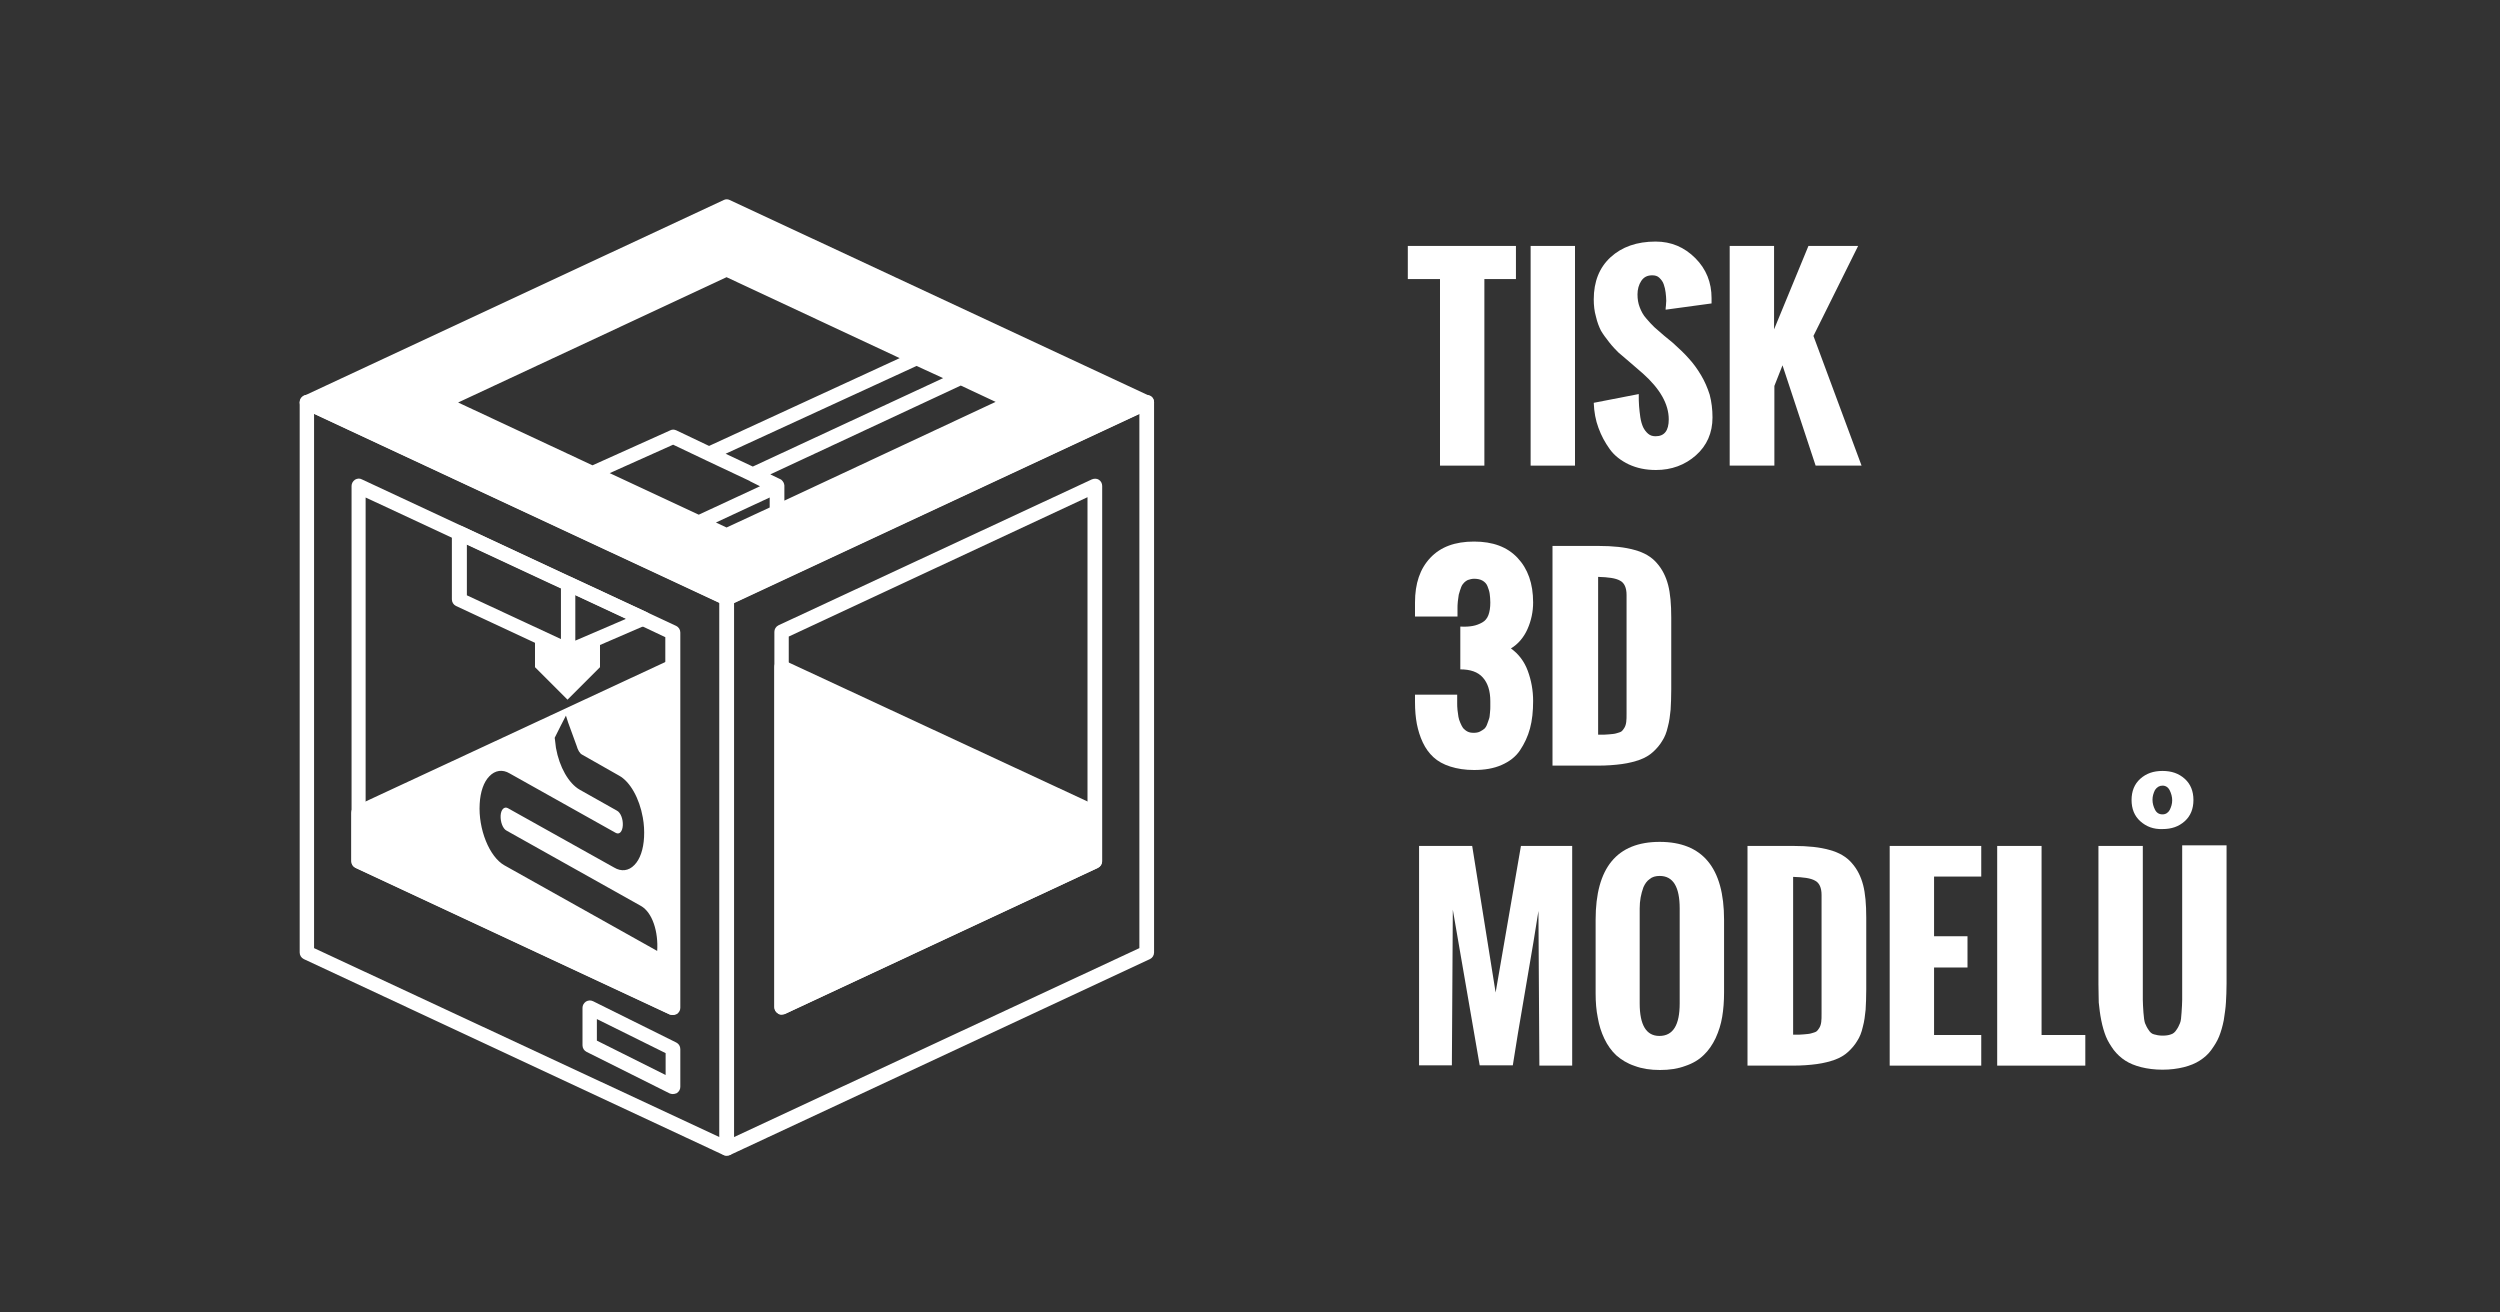 <?xml version="1.0" encoding="utf-8"?>
<!-- Generator: Adobe Illustrator 19.0.0, SVG Export Plug-In . SVG Version: 6.00 Build 0)  -->
<svg version="1.1" baseProfile="tiny" id="Vrstva_1"
	 xmlns="http://www.w3.org/2000/svg" xmlns:xlink="http://www.w3.org/1999/xlink" x="0px" y="0px" viewBox="0 0 800 420"
	 xml:space="preserve">
<rect x="0" y="0" width="800" height="420" fill="#333333" stroke="none"/>
<g id="XMLID_3_">
	<g id="XMLID_4_">
		<g id="XMLID_38_">
			<g id="XMLID_39_">
				<path id="XMLID_40_" fill="#FFFFFF" d="M232.5,369.8c-0.4,0-0.9-0.1-1.2-0.4c-0.7-0.4-1.1-1.2-1.1-2V191.4
					c0-0.9,0.5-1.7,1.3-2.1L366,126.6c0.7-0.3,1.5-0.3,2.2,0.1c0.7,0.4,1.1,1.2,1.1,2v176.1c0,0.9-0.5,1.7-1.3,2.1l-134.4,62.7
					C233.2,369.7,232.9,369.8,232.5,369.8z M234.8,192.9v171l129.8-60.5v-171L234.8,192.9z M250.1,324.6c-0.4,0-0.9-0.1-1.2-0.4
					c-0.7-0.4-1.1-1.2-1.1-2V202.2c0-0.9,0.5-1.7,1.3-2.1l100.3-46.7c0.7-0.3,1.6-0.3,2.2,0.1c0.7,0.4,1.1,1.2,1.1,2v120.1
					c0,0.9-0.5,1.7-1.3,2.1l-100.3,46.8C250.7,324.5,250.4,324.6,250.1,324.6z M252.4,203.7v115l95.6-44.6v-115L252.4,203.7z"/>
			</g>
		</g>
		<g id="XMLID_36_">
			<path id="XMLID_37_" fill="#FFFFFF" d="M352.6,260.1v15.5c0,0.9-0.5,1.7-1.3,2.1l-100.2,46.8c-0.3,0.1-0.7,0.2-1,0.2
				c-0.4,0-0.9-0.1-1.2-0.4c-0.7-0.4-1.1-1.2-1.1-1.9v-109c0-0.8,0.4-1.5,1.1-1.9c0.7-0.4,1.5-0.5,2.2-0.1L351.3,258
				C352.1,258.4,352.6,259.2,352.6,260.1z"/>
		</g>
		<g id="XMLID_27_">
			<g id="XMLID_28_">
				<path id="XMLID_29_" fill="#FFFFFF" d="M367.9,126.7L233.5,64c-0.6-0.3-1.3-0.3-1.9,0L97.2,126.7c-0.8,0.4-1.3,1.2-1.3,2.1
					c0,0.9,0.5,1.7,1.3,2.1l134.4,62.7c0.3,0.1,0.7,0.2,1,0.2c0.3,0,0.6-0.1,1-0.2l134.4-62.7c0.8-0.4,1.3-1.2,1.3-2.1
					C369.3,127.9,368.8,127,367.9,126.7z M301.8,121l-60.9,28.3l-8.7-4.1l61.1-28.1L301.8,121z M146.6,128.8l85.9-40.1l55.4,25.9
					l-61,28.1l-10.5-5c-0.7-0.3-1.3-0.3-1.9,0l-24.9,11.2L146.6,128.8z M195.1,151.4l20.3-9.1l10.5,5l14,6.6l0.1,0.1l3.2,1.6
					l-19.6,9.1L195.1,151.4z M246.3,162.4l-13.8,6.4l-3.4-1.6l17.2-8V162.4z M251,160.2v-4.7c0-0.2,0-0.4-0.1-0.6
					c0-0.1,0-0.2-0.1-0.3c0-0.1-0.1-0.3-0.2-0.4c-0.1-0.2-0.2-0.3-0.4-0.5c-0.1-0.1-0.1-0.1-0.2-0.2c0,0,0,0,0,0
					c-0.1,0-0.1-0.1-0.2-0.1c-0.1-0.1-0.2-0.1-0.4-0.2l-2.9-1.4l60.9-28.4h0.1l11.1,5.2L251,160.2z"/>
			</g>
		</g>
		<g id="XMLID_24_">
			<path id="XMLID_25_" fill="#FFFFFF" d="M307.2,123.5l-60.9,28.4L307.2,123.5L307.2,123.5z"/>
		</g>
		<g id="XMLID_18_">
			<path id="XMLID_19_" fill="#FFFFFF" d="M232.5,369.8c-0.3,0-0.7-0.1-1-0.2L97.2,306.9c-0.8-0.4-1.3-1.2-1.3-2.1V128.7
				c0-0.8,0.4-1.5,1.1-2c0.7-0.4,1.5-0.5,2.2-0.1l134.4,62.7c0.8,0.4,1.3,1.2,1.3,2.1v176.1c0,0.8-0.4,1.5-1.1,2
				C233.4,369.7,233,369.8,232.5,369.8z M100.5,303.4l129.8,60.5v-171l-129.8-60.5V303.4z M215.3,324.8c-0.3,0-0.7-0.1-1-0.2
				l-100.5-46.9c-0.8-0.4-1.3-1.2-1.3-2.1V155.5c0-0.8,0.4-1.5,1.1-2c0.7-0.4,1.5-0.5,2.2-0.1l91.1,42.5c0.1,0,0.2,0.1,0.3,0.1
				l9.2,4.3c0.8,0.4,1.3,1.2,1.3,2.1v120.1c0,0.8-0.4,1.5-1.1,2C216.1,324.6,215.7,324.8,215.3,324.8z M117,274.1l95.9,44.8v-115
				l-7.6-3.6c-0.1,0-0.2-0.1-0.3-0.1l-88-41V274.1z"/>
		</g>
		<g id="XMLID_13_">
			<path id="XMLID_14_" fill="#FFFFFF" d="M207,195.9l-24.3-11.3l-0.5-0.2l-34.3-16c-0.7-0.3-1.5-0.3-2.2,0.1
				c-0.7,0.4-1.1,1.2-1.1,1.9v21.4c0,0.9,0.5,1.7,1.3,2.1l25.3,11.8v7.8l10.4,10.4l10.4-10.4v-7.1l14.8-6.4c0.8-0.4,1.4-1.2,1.4-2.1
				C208.4,197.1,207.8,196.3,207,195.9z M149.4,190.5v-16.3l30.1,14v16.3L149.4,190.5z M184.1,205v-14.6l16.3,7.6L184.1,205z"/>
		</g>
		<g id="XMLID_9_">
			<path id="XMLID_10_" fill="#FFFFFF" d="M216.5,211.3c-0.7-0.4-1.5-0.5-2.2-0.1L113.7,258c-0.8,0.4-1.3,1.2-1.3,2.1v15.5
				c0,0.9,0.5,1.7,1.3,2.1l100.5,46.9c0.3,0.1,0.7,0.2,1,0.2c0.4,0,0.9-0.1,1.2-0.4c0.7-0.4,1.1-1.2,1.1-1.9V213.2
				C217.6,212.4,217.2,211.7,216.5,211.3z M184.5,238.6c0.4,1.4,1,2.5,1.8,2.9l11.8,6.7c3.5,1.9,6.5,7.2,7.6,13.4
				c0.4,2.2,0.5,4.3,0.4,6.3c-0.2,3.9-1.3,7.1-3.1,8.9c-1.8,1.9-4.2,2.2-6.5,0.8l-34-19c-1.1-0.6-2.2,0.4-2.3,2.4
				c-0.1,2,0.7,4.2,1.9,4.8l43,24.1c3.7,2.1,5.6,8.3,5.2,14.4l-3.2-1.8l-45.7-25.6c-4.8-2.7-8.4-11.6-7.9-19.7
				c0.2-3.8,1.3-7,3.1-8.8c1.8-1.9,4.2-2.3,6.5-0.9l33.9,19c1.2,0.7,2.2-0.4,2.3-2.4c0.1-2-0.7-4.1-1.9-4.7l-11.9-6.7
				c-3.5-2-6.5-7.2-7.6-13.4c-0.1-0.9-0.2-1.7-0.3-2.5l-0.1-0.7l1.9-3.8l1.7-3.3l0.7,2.2L184.5,238.6z"/>
		</g>
		<g id="XMLID_5_">
			<path id="XMLID_6_" fill="#FFFFFF" d="M215.3,350.1c-0.4,0-0.7-0.1-1-0.2l-26.6-13.3c-0.8-0.4-1.3-1.2-1.3-2.1v-12
				c0-0.8,0.4-1.5,1.1-2c0.7-0.4,1.5-0.5,2.3-0.1l26.6,13.2c0.8,0.4,1.3,1.2,1.3,2.1v12.1c0,0.8-0.4,1.5-1.1,2
				C216.1,350,215.7,350.1,215.3,350.1z M191,333l22,11v-7l-22-10.9V333z"/>
		</g>
	</g>
</g>
<g id="XMLID_2_">
	<path id="XMLID_45_" fill="#FFFFFF" d="M460.8,149V89.3h-10.3V78.7h34.6v10.6H475V149H460.8z"/>
	<path id="XMLID_47_" fill="#FFFFFF" d="M489.8,149V78.7H504V149H489.8z"/>
	<path id="XMLID_49_" fill="#FFFFFF" d="M510,128.9l14.4-2.8c0,1.4,0,2.7,0.1,3.8c0.1,1.1,0.2,2.3,0.4,3.6c0.2,1.3,0.5,2.3,0.9,3.2
		c0.4,0.8,0.9,1.5,1.6,2.1c0.7,0.6,1.5,0.8,2.4,0.8c2.8,0,4.2-1.8,4.2-5.4c0-4.9-2.8-9.8-8.3-14.7l-4.4-3.8
		c-1.4-1.2-2.5-2.1-3.4-2.9c-0.8-0.8-1.8-1.8-2.9-3.2s-2-2.6-2.7-3.8c-0.6-1.2-1.2-2.7-1.6-4.5c-0.5-1.7-0.7-3.6-0.7-5.5
		c0-5.7,1.8-10.2,5.4-13.5c3.6-3.3,8.4-5,14.4-5c5,0,9.2,1.8,12.7,5.3c3.5,3.5,5.2,7.8,5.2,12.8l0,0.5c0,0.3,0,0.7,0,1.2l-14.7,2
		c0-0.3,0-0.7,0.1-1.3c0-0.6,0.1-1.1,0.1-1.5c0-0.9-0.1-1.8-0.2-2.7c-0.1-0.9-0.3-1.7-0.6-2.6c-0.3-0.9-0.8-1.5-1.4-2.1
		s-1.4-0.8-2.3-0.8c-1.6,0-2.7,0.6-3.5,1.8c-0.8,1.2-1.2,2.7-1.2,4.3c0,1.5,0.2,2.8,0.7,4.1c0.5,1.3,1.1,2.5,2.1,3.6
		c0.9,1.1,1.8,2,2.6,2.8c0.8,0.7,1.8,1.6,3.1,2.7c1.3,1.1,2.2,1.8,2.8,2.3c2,1.8,3.7,3.4,5.1,5c1.4,1.5,2.7,3.3,3.9,5.3
		c1.2,2,2.1,4.1,2.8,6.3c0.6,2.3,0.9,4.7,0.9,7.3c0,4.9-1.8,9-5.3,12.1c-3.5,3.1-7.8,4.7-12.8,4.7c-3.3,0-6.1-0.6-8.7-1.8
		c-2.5-1.2-4.6-2.8-6.1-4.9c-1.5-2.1-2.7-4.3-3.6-6.8C510.6,134.5,510.1,131.8,510,128.9z"/>
	<path id="XMLID_51_" fill="#FFFFFF" d="M553.5,149V78.7h14.2v26.7l11-26.7h15.9l-14.3,28.8l15.4,41.5H581l-10.6-32.1l-2.6,6.6V149
		H553.5z"/>
	<path id="XMLID_53_" fill="#FFFFFF" d="M452.7,222.3h13.6c0,0.2,0,0.4,0,0.8c0,0.8,0,1.5,0,2s0,1.2,0.1,2.1
		c0.1,0.9,0.2,1.6,0.3,2.2c0.1,0.6,0.3,1.2,0.6,1.9c0.3,0.7,0.6,1.3,0.9,1.7c0.4,0.4,0.8,0.8,1.4,1.1c0.6,0.3,1.2,0.4,2,0.4
		c0.7,0,1.4-0.1,2-0.4c0.6-0.3,1-0.6,1.4-0.9c0.4-0.4,0.7-0.9,0.9-1.5c0.3-0.7,0.4-1.2,0.6-1.7s0.2-1.1,0.3-2
		c0.1-0.8,0.1-1.5,0.1-1.8c0-0.4,0-1,0-1.8c0-3.3-0.8-5.8-2.4-7.6c-1.6-1.8-4-2.6-7.2-2.6v-13.7c1.6,0.1,2.9,0,4-0.2s2.1-0.6,3-1.1
		c0.9-0.5,1.6-1.3,2-2.4c0.4-1.1,0.6-2.4,0.6-4c0-1-0.1-2-0.2-2.8c-0.1-0.8-0.4-1.6-0.7-2.4c-0.3-0.8-0.9-1.4-1.6-1.8
		c-0.7-0.4-1.6-0.6-2.7-0.6c-0.7,0-1.4,0.2-2,0.4c-0.6,0.3-1.1,0.7-1.4,1.1c-0.4,0.4-0.7,1-0.9,1.7c-0.3,0.7-0.4,1.4-0.6,1.9
		c-0.1,0.6-0.2,1.3-0.3,2.2c-0.1,0.9-0.1,1.6-0.1,2.1s0,1.1,0,2c0,0.3,0,0.5,0,0.7h-13.6v-4.5c0-6.1,1.6-10.8,4.9-14.3
		c3.3-3.5,7.9-5.2,14-5.2c6,0,10.6,1.7,13.9,5.2c3.3,3.5,5,8.2,5,14.3c0,2.9-0.6,5.8-1.8,8.5s-3,4.8-5.3,6.2
		c2.5,1.8,4.3,4.2,5.4,7.2c1.1,3,1.7,6.2,1.7,9.6c0,3.3-0.3,6.2-1,8.8c-0.7,2.6-1.8,4.9-3.2,7s-3.4,3.6-5.9,4.7
		c-2.5,1.1-5.4,1.6-8.8,1.6c-2.9,0-5.4-0.4-7.6-1.1s-4-1.7-5.4-3c-1.4-1.3-2.5-2.8-3.4-4.7c-0.9-1.9-1.5-3.9-1.9-5.9
		c-0.4-2.1-0.6-4.4-0.6-7V222.3z"/>
	<path id="XMLID_55_" fill="#FFFFFF" d="M496.8,245v-70.3h14.7c4.7,0,8.5,0.4,11.6,1.3c3,0.8,5.4,2.2,7.1,4.2c1.7,1.9,2.9,4.3,3.6,7
		c0.7,2.7,1,6.2,1,10.4v23c0,2.5-0.1,4.7-0.2,6.5c-0.2,1.9-0.4,3.7-0.9,5.5c-0.4,1.8-1,3.3-1.8,4.5c-0.7,1.2-1.7,2.4-2.9,3.5
		c-1.2,1.1-2.6,1.9-4.2,2.5c-1.7,0.6-3.6,1.1-5.8,1.4c-2.2,0.3-4.8,0.5-7.7,0.5H496.8z M511.6,235.1c1.4,0,2.4,0,3.2-0.1
		s1.6-0.1,2.3-0.3s1.4-0.4,1.7-0.6c0.4-0.3,0.7-0.7,1-1.2c0.3-0.5,0.5-1.1,0.6-1.9c0.1-0.7,0.1-1.6,0.1-2.7v-37.9
		c0-2.3-0.7-3.9-2.1-4.6c-1.4-0.8-3.7-1.1-7-1.2V235.1z"/>
	<path id="XMLID_58_" fill="#FFFFFF" d="M454.1,341v-70.3h17l7.5,46.9l8.1-46.9h16.4V341h-10.5l-0.3-49.5
		c-0.8,5.1-2.1,13.3-4.1,24.7s-3.3,19.6-4.1,24.7h-10.6l-8.6-49.8l-0.3,49.8H454.1z"/>
	<path id="XMLID_60_" fill="#FFFFFF" d="M510.6,317.9v-23.6c0-16.6,6.8-24.9,20.5-24.9c13.7,0,20.6,8.3,20.6,24.9v23.3
		c0,2.8-0.2,5.4-0.6,7.8c-0.4,2.4-1.1,4.6-2.1,6.8c-1,2.1-2.3,4-3.8,5.4c-1.5,1.5-3.5,2.7-5.9,3.5c-2.4,0.9-5.1,1.3-8.1,1.3
		c-3,0-5.7-0.4-8.1-1.3c-2.4-0.8-4.3-2-5.9-3.4c-1.5-1.4-2.8-3.2-3.8-5.3c-1-2.1-1.7-4.3-2.1-6.7
		C510.8,323.3,510.6,320.7,510.6,317.9z M537.5,321.1v-30.4c0-6.9-2.1-10.4-6.4-10.4c-1.3,0-2.4,0.3-3.2,1c-0.9,0.6-1.5,1.5-2,2.6
		c-0.4,1.1-0.7,2.2-0.9,3.3c-0.2,1.1-0.3,2.3-0.3,3.5v30.4c0,6.9,2.1,10.4,6.3,10.4C535.4,331.5,537.5,328,537.5,321.1z"/>
	<path id="XMLID_63_" fill="#FFFFFF" d="M559.2,341v-70.3h14.7c4.7,0,8.5,0.4,11.6,1.3c3,0.8,5.4,2.2,7.1,4.2c1.7,1.9,2.9,4.3,3.6,7
		c0.7,2.7,1,6.2,1,10.4v23c0,2.5-0.1,4.7-0.2,6.5c-0.2,1.9-0.4,3.7-0.9,5.5c-0.4,1.8-1,3.3-1.8,4.5c-0.7,1.2-1.7,2.4-2.9,3.5
		c-1.2,1.1-2.6,1.9-4.2,2.5c-1.7,0.6-3.6,1.1-5.8,1.4c-2.2,0.3-4.8,0.5-7.7,0.5H559.2z M574,331.1c1.4,0,2.4,0,3.2-0.1
		s1.6-0.1,2.3-0.3s1.4-0.4,1.7-0.6c0.4-0.3,0.7-0.7,1-1.2c0.3-0.5,0.5-1.1,0.6-1.9c0.1-0.7,0.1-1.6,0.1-2.7v-37.9
		c0-2.3-0.7-3.9-2.1-4.6c-1.4-0.8-3.7-1.1-7-1.2V331.1z"/>
	<path id="XMLID_66_" fill="#FFFFFF" d="M604.7,341v-70.3H634v9.8h-15.1v19.1h10.7v10h-10.7v21.6H634v9.8H604.7z"/>
	<path id="XMLID_68_" fill="#FFFFFF" d="M639.1,341v-70.3h14.2v60.5h14v9.8H639.1z"/>
	<path id="XMLID_70_" fill="#FFFFFF" d="M671.5,314.9v-44.2h14.2v43.8c0,2.5,0,4.3,0,5.4c0,1.1,0.1,2.5,0.2,4.1
		c0.1,1.6,0.3,2.8,0.5,3.4c0.3,0.7,0.6,1.4,1.1,2.1c0.5,0.8,1,1.3,1.8,1.5c0.7,0.2,1.6,0.4,2.7,0.4c1,0,1.9-0.1,2.7-0.4
		c0.7-0.2,1.3-0.7,1.8-1.5c0.5-0.7,0.8-1.4,1.1-2.1c0.3-0.7,0.4-1.8,0.5-3.4c0.1-1.6,0.2-3,0.2-4.1c0-1.1,0-2.9,0-5.4
		c0-0.1,0-0.2,0-0.2v-43.8h14.2v44.2c0,2.2-0.1,4.3-0.2,6.1c-0.1,1.8-0.4,3.7-0.7,5.7c-0.4,2-0.9,3.7-1.5,5.2
		c-0.6,1.5-1.5,2.9-2.5,4.3c-1,1.4-2.3,2.5-3.7,3.4c-1.4,0.9-3.1,1.6-5.1,2.1c-2,0.5-4.3,0.8-6.8,0.8s-4.8-0.3-6.8-0.8
		c-2-0.5-3.7-1.2-5.1-2.1c-1.4-0.9-2.6-2-3.7-3.4c-1-1.4-1.9-2.8-2.5-4.3c-0.6-1.5-1.1-3.2-1.5-5.2c-0.4-2-0.6-3.8-0.8-5.7
		C671.6,319.2,671.5,317.1,671.5,314.9z M684.9,262.8c-1.9-1.7-2.8-4-2.8-6.8c0-2.8,0.9-5.1,2.8-6.8c1.9-1.7,4.2-2.5,7.1-2.5
		c2.9,0,5.2,0.8,7.1,2.5c1.9,1.7,2.8,4,2.8,6.8c0,2.8-0.9,5.1-2.8,6.8c-1.9,1.7-4.2,2.5-7.1,2.5
		C689.1,265.4,686.8,264.5,684.9,262.8z M692,260.6c1,0,1.8-0.5,2.3-1.4c0.5-1,0.8-2,0.8-3.1c0-1.1-0.3-2.2-0.8-3.2
		c-0.5-1-1.3-1.5-2.3-1.5c-1,0-1.8,0.5-2.4,1.4c-0.5,1-0.8,2-0.8,3.1c0,1.2,0.3,2.2,0.8,3.2C690.1,260.1,690.9,260.6,692,260.6z"/>
</g>
<g id="XMLID_1_">
</g>
<g id="XMLID_74_">
</g>
<g id="XMLID_75_">
</g>
<g id="XMLID_76_">
</g>
<g id="XMLID_77_">
</g>
<g id="XMLID_78_">
</g>
</svg>
